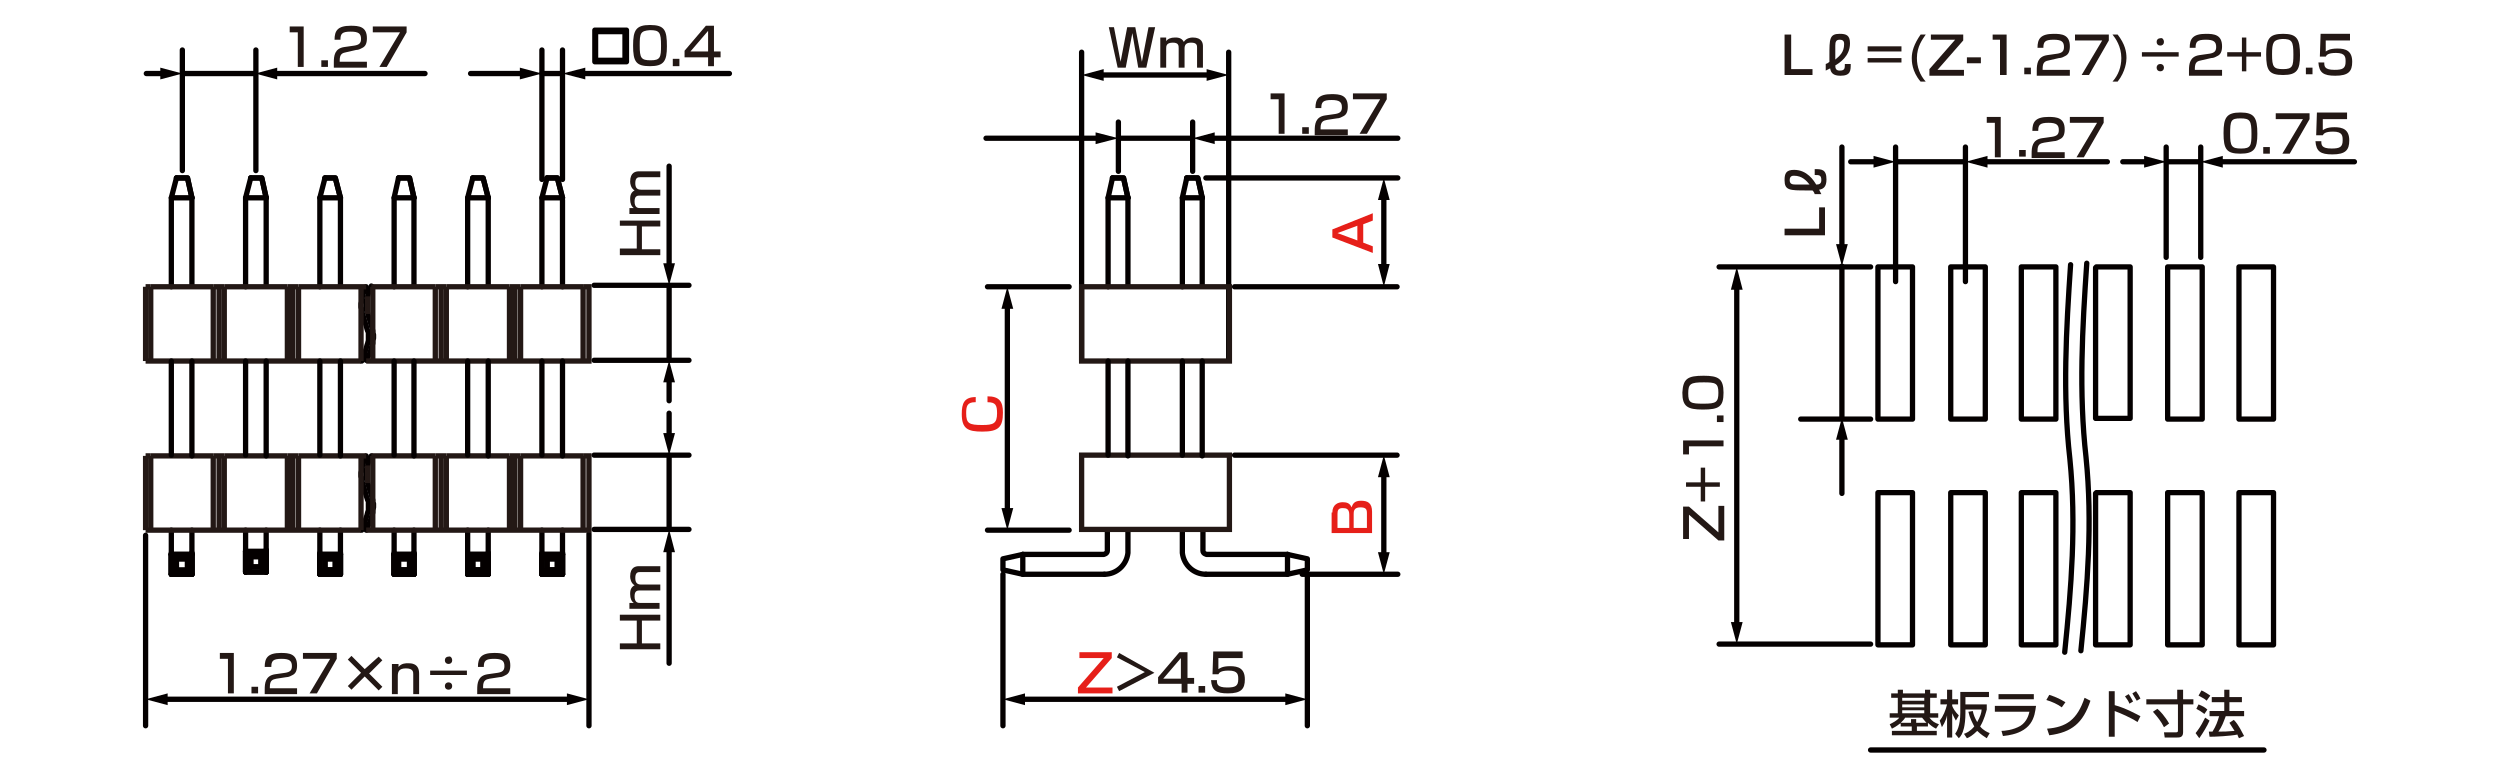 <?xml version="1.0" encoding="utf-8"?>
<!-- Generator: Adobe Illustrator 28.0.0, SVG Export Plug-In . SVG Version: 6.00 Build 0)  -->
<svg version="1.1" id="レイヤー_1" xmlns="http://www.w3.org/2000/svg" xmlns:xlink="http://www.w3.org/1999/xlink" x="0px"
	 y="0px" width="340px" height="105px" viewBox="0 0 340 105" style="enable-background:new 0 0 340 105;" xml:space="preserve">
<style type="text/css">
	.st0{fill:none;stroke:#040000;stroke-width:0.72;stroke-linecap:round;stroke-linejoin:round;stroke-miterlimit:10;}
	.st1{fill:none;stroke:#040000;stroke-width:0.72;stroke-linecap:round;stroke-linejoin:round;}
	.st2{fill:#040000;}
	.st3{fill:#231815;}
	.st4{fill:#E61F19;}
	.st5{fill:none;stroke:#231815;stroke-width:0.72;stroke-miterlimit:10;}
</style>
<g id="MH0304_2_">
	<line class="st0" x1="24.8" y1="10" x2="34.7" y2="10"/>
	<line class="st0" x1="34.8" y1="23.2" x2="34.8" y2="6.8"/>
	<line class="st0" x1="24.8" y1="23.2" x2="24.8" y2="6.8"/>
	<line class="st0" x1="73.7" y1="10" x2="76.5" y2="10"/>
	<line class="st0" x1="76.5" y1="24.4" x2="76.5" y2="6.8"/>
	<line class="st0" x1="73.7" y1="24.4" x2="73.7" y2="6.8"/>
	<line class="st0" x1="80.1" y1="72.6" x2="80.1" y2="98.7"/>
	<line class="st0" x1="19.8" y1="72.8" x2="19.8" y2="98.7"/>
	<g>
		<path class="st0" d="M26.1,26.9v12V26.9z"/>
		<line class="st0" x1="23.3" y1="26.9" x2="23.3" y2="39"/>
		<polyline class="st0" points="24,24.2 25.5,24.2 26.1,26.9 		"/>
		<polygon class="st0" points="26.1,26.9 23.3,26.9 24,24.2 23.3,26.9 		"/>
		<polyline class="st0" points="26.1,26.9 25.5,24.2 24,24.2 		"/>
	</g>
	<g>
		<line class="st0" x1="24" y1="76" x2="23.3" y2="75.4"/>
		<line class="st0" x1="24" y1="77.5" x2="23.3" y2="78.1"/>
		<line class="st0" x1="23.3" y1="75.4" x2="26.1" y2="75.4"/>
		<polyline class="st0" points="23.3,75.4 23.3,78.1 26.1,78.1 		"/>
		<line class="st0" x1="24" y1="76" x2="25.5" y2="76"/>
		<polyline class="st0" points="24,76 24,77.5 25.5,77.5 		"/>
		<polyline class="st0" points="26.1,75.4 25.5,76 25.5,77.5 		"/>
		<line class="st0" x1="25.5" y1="77.5" x2="26.1" y2="78.1"/>
		<polyline class="st0" points="26.1,75.2 26.1,78.1 26.1,75.4 		"/>
		<line class="st0" x1="23.3" y1="75.2" x2="23.3" y2="78.1"/>
		<line class="st0" x1="24" y1="76" x2="23.3" y2="75.4"/>
		<line class="st0" x1="24" y1="77.5" x2="23.3" y2="78.1"/>
		<line class="st0" x1="23.3" y1="75.4" x2="26.1" y2="75.4"/>
		<polyline class="st0" points="23.3,75.4 23.3,78.1 26.1,78.1 		"/>
		<line class="st0" x1="24" y1="76" x2="25.5" y2="76"/>
		<polyline class="st0" points="26.1,78.1 26.1,75.4 25.5,76 25.5,77.5 		"/>
		<line class="st0" x1="23.3" y1="72.1" x2="23.3" y2="78.1"/>
		<line class="st0" x1="26.1" y1="75.2" x2="26.1" y2="78.1"/>
		<line class="st0" x1="26.1" y1="72.1" x2="26.1" y2="78.1"/>
	</g>
	<g>
		<path class="st0" d="M36.2,26.9v12V26.9z"/>
		<line class="st0" x1="33.4" y1="26.9" x2="33.4" y2="39"/>
		<polyline class="st0" points="34.1,24.2 35.6,24.2 36.2,26.9 		"/>
		<polygon class="st0" points="36.2,26.9 33.4,26.9 34.1,24.2 33.4,26.9 		"/>
		<polyline class="st0" points="36.2,26.9 35.6,24.2 34.1,24.2 		"/>
	</g>
	<g>
		<line class="st0" x1="34.1" y1="75.7" x2="33.4" y2="75"/>
		<line class="st0" x1="34.1" y1="77.1" x2="33.4" y2="77.8"/>
		<line class="st0" x1="33.4" y1="75" x2="36.2" y2="75"/>
		<polyline class="st0" points="33.4,75 33.4,77.8 36.2,77.8 		"/>
		<line class="st0" x1="34.1" y1="75.7" x2="35.5" y2="75.7"/>
		<polyline class="st0" points="34.1,75.7 34.1,77.1 35.5,77.1 		"/>
		<polyline class="st0" points="36.2,75 35.5,75.7 35.5,77.1 		"/>
		<line class="st0" x1="35.5" y1="77.1" x2="36.2" y2="77.8"/>
		<polyline class="st0" points="36.2,74.8 36.2,77.8 36.2,75 		"/>
		<line class="st0" x1="33.4" y1="74.8" x2="33.4" y2="77.8"/>
		<line class="st0" x1="34.1" y1="75.7" x2="33.4" y2="75"/>
		<line class="st0" x1="34.1" y1="77.1" x2="33.4" y2="77.8"/>
		<line class="st0" x1="33.4" y1="75" x2="36.2" y2="75"/>
		<polyline class="st0" points="33.4,75 33.4,77.8 36.2,77.8 		"/>
		<line class="st0" x1="34.1" y1="75.7" x2="35.5" y2="75.7"/>
		<polyline class="st0" points="34.1,75.7 34.1,77.1 35.5,77.1 		"/>
		<polyline class="st0" points="36.2,77.8 36.2,75 35.5,75.7 35.5,77.1 		"/>
		<line class="st0" x1="33.4" y1="72.1" x2="33.4" y2="77.8"/>
		<line class="st0" x1="36.2" y1="74.8" x2="36.2" y2="77.8"/>
		<line class="st0" x1="36.2" y1="72.1" x2="36.2" y2="77.8"/>
	</g>
	<g>
		<path class="st0" d="M46.3,26.9v12V26.9z"/>
		<line class="st0" x1="43.5" y1="26.9" x2="43.5" y2="39"/>
		<polyline class="st0" points="44.2,24.2 45.6,24.2 46.3,26.9 		"/>
		<polygon class="st0" points="46.3,26.9 43.5,26.9 44.2,24.2 43.5,26.9 		"/>
		<polyline class="st0" points="46.3,26.9 45.6,24.2 44.2,24.2 		"/>
	</g>
	<g>
		<line class="st0" x1="44.2" y1="76" x2="43.5" y2="75.4"/>
		<line class="st0" x1="44.2" y1="77.5" x2="43.5" y2="78.1"/>
		<line class="st0" x1="43.5" y1="75.4" x2="46.3" y2="75.4"/>
		<polyline class="st0" points="43.5,75.4 43.5,78.1 46.3,78.1 		"/>
		<line class="st0" x1="44.2" y1="76" x2="45.6" y2="76"/>
		<polyline class="st0" points="44.2,76 44.2,77.5 45.6,77.5 		"/>
		<polyline class="st0" points="46.3,75.4 45.6,76 45.6,77.5 		"/>
		<line class="st0" x1="45.6" y1="77.5" x2="46.3" y2="78.1"/>
		<polyline class="st0" points="46.3,75.2 46.3,78.1 46.3,75.4 		"/>
		<line class="st0" x1="43.5" y1="75.2" x2="43.5" y2="78.1"/>
		<line class="st0" x1="44.2" y1="76" x2="43.5" y2="75.4"/>
		<line class="st0" x1="44.2" y1="77.5" x2="43.5" y2="78.1"/>
		<line class="st0" x1="43.5" y1="75.4" x2="46.3" y2="75.4"/>
		<polyline class="st0" points="43.5,75.4 43.5,78.1 46.3,78.1 		"/>
		<line class="st0" x1="44.2" y1="76" x2="45.6" y2="76"/>
		<polyline class="st0" points="44.2,76 44.2,77.5 45.6,77.5 		"/>
		<polyline class="st0" points="46.3,78.1 46.3,75.4 45.6,76 45.6,77.5 		"/>
		<line class="st0" x1="43.5" y1="72.1" x2="43.5" y2="78.1"/>
		<line class="st0" x1="46.3" y1="75.2" x2="46.3" y2="78.1"/>
		<line class="st0" x1="46.3" y1="72.1" x2="46.3" y2="78.1"/>
	</g>
	<g>
		<path class="st0" d="M56.3,26.9v12V26.9z"/>
		<line class="st0" x1="53.6" y1="26.9" x2="53.6" y2="39"/>
		<polyline class="st0" points="54.2,24.2 55.7,24.2 56.3,26.9 		"/>
		<polygon class="st0" points="56.3,26.9 53.6,26.9 54.2,24.2 53.6,26.9 		"/>
		<polyline class="st0" points="56.3,26.9 55.7,24.2 54.2,24.2 		"/>
	</g>
	<g>
		<line class="st0" x1="54.2" y1="76" x2="53.6" y2="75.4"/>
		<line class="st0" x1="54.2" y1="77.5" x2="53.6" y2="78.1"/>
		<line class="st0" x1="53.6" y1="75.4" x2="56.3" y2="75.4"/>
		<polyline class="st0" points="53.6,75.4 53.6,78.1 56.3,78.1 		"/>
		<line class="st0" x1="54.2" y1="76" x2="55.7" y2="76"/>
		<polyline class="st0" points="54.2,76 54.2,77.5 55.7,77.5 		"/>
		<polyline class="st0" points="56.3,75.4 55.7,76 55.7,77.5 		"/>
		<line class="st0" x1="55.7" y1="77.5" x2="56.3" y2="78.1"/>
		<polyline class="st0" points="56.3,75.2 56.3,78.1 56.3,75.4 		"/>
		<line class="st0" x1="53.6" y1="75.2" x2="53.6" y2="78.1"/>
		<line class="st0" x1="54.2" y1="76" x2="53.6" y2="75.4"/>
		<line class="st0" x1="54.2" y1="77.5" x2="53.6" y2="78.1"/>
		<line class="st0" x1="53.6" y1="75.4" x2="56.3" y2="75.4"/>
		<polyline class="st0" points="53.6,75.4 53.6,78.1 56.3,78.1 		"/>
		<line class="st0" x1="54.2" y1="76" x2="55.7" y2="76"/>
		<polyline class="st0" points="54.2,76 54.2,77.5 55.7,77.5 		"/>
		<polyline class="st0" points="56.3,78.1 56.3,75.4 55.7,76 55.7,77.5 		"/>
		<line class="st0" x1="53.6" y1="72.1" x2="53.6" y2="78.1"/>
		<line class="st0" x1="56.3" y1="75.2" x2="56.3" y2="78.1"/>
		<line class="st0" x1="56.3" y1="72.1" x2="56.3" y2="78.1"/>
	</g>
	<g>
		<path class="st0" d="M66.4,26.9v12V26.9z"/>
		<line class="st0" x1="63.6" y1="26.9" x2="63.6" y2="39"/>
		<polyline class="st0" points="64.3,24.2 65.7,24.2 66.4,26.9 		"/>
		<polygon class="st0" points="66.4,26.9 63.6,26.9 64.3,24.2 63.6,26.9 		"/>
		<polyline class="st0" points="66.4,26.9 65.7,24.2 64.3,24.2 		"/>
	</g>
	<g>
		<line class="st0" x1="64.3" y1="76" x2="63.6" y2="75.4"/>
		<line class="st0" x1="64.3" y1="77.5" x2="63.6" y2="78.1"/>
		<line class="st0" x1="63.6" y1="75.4" x2="66.4" y2="75.4"/>
		<polyline class="st0" points="63.6,75.4 63.6,78.1 66.4,78.1 		"/>
		<line class="st0" x1="64.3" y1="76" x2="65.7" y2="76"/>
		<polyline class="st0" points="64.3,76 64.3,77.5 65.7,77.5 		"/>
		<polyline class="st0" points="66.4,75.4 65.7,76 65.7,77.5 		"/>
		<line class="st0" x1="65.7" y1="77.5" x2="66.4" y2="78.1"/>
		<polyline class="st0" points="66.4,75.2 66.4,78.1 66.4,75.4 		"/>
		<line class="st0" x1="63.6" y1="75.2" x2="63.6" y2="78.1"/>
		<line class="st0" x1="64.3" y1="76" x2="63.6" y2="75.4"/>
		<line class="st0" x1="64.3" y1="77.5" x2="63.6" y2="78.1"/>
		<line class="st0" x1="63.6" y1="75.4" x2="66.4" y2="75.4"/>
		<polyline class="st0" points="63.6,75.4 63.6,78.1 66.4,78.1 		"/>
		<line class="st0" x1="64.3" y1="76" x2="65.7" y2="76"/>
		<polyline class="st0" points="64.3,76 64.3,77.5 65.7,77.5 		"/>
		<polyline class="st0" points="66.4,78.1 66.4,75.4 65.7,76 65.7,77.5 		"/>
		<line class="st0" x1="63.6" y1="72.1" x2="63.6" y2="78.1"/>
		<line class="st0" x1="66.4" y1="75.2" x2="66.4" y2="78.1"/>
		<line class="st0" x1="66.4" y1="72.1" x2="66.4" y2="78.1"/>
	</g>
	<g>
		<path class="st0" d="M76.5,27.2V39V27.2z"/>
		<line class="st0" x1="73.7" y1="26.9" x2="73.7" y2="39"/>
		<polyline class="st0" points="74.4,24.2 75.8,24.2 76.5,26.9 		"/>
		<polygon class="st0" points="76.5,26.9 73.7,26.9 74.4,24.2 73.7,26.9 		"/>
		<polyline class="st0" points="76.5,26.9 75.8,24.2 74.4,24.2 		"/>
	</g>
	<g>
		<line class="st0" x1="74.4" y1="76" x2="73.7" y2="75.4"/>
		<line class="st0" x1="74.4" y1="77.5" x2="73.7" y2="78.1"/>
		<line class="st0" x1="73.7" y1="75.4" x2="76.5" y2="75.4"/>
		<polyline class="st0" points="73.7,75.4 73.7,78.1 76.5,78.1 		"/>
		<line class="st0" x1="74.4" y1="76" x2="75.8" y2="76"/>
		<polyline class="st0" points="74.4,76 74.4,77.5 75.8,77.5 		"/>
		<polyline class="st0" points="76.5,75.4 75.8,76 75.8,77.5 		"/>
		<line class="st0" x1="75.8" y1="77.5" x2="76.5" y2="78.1"/>
		<polyline class="st0" points="76.5,75.2 76.5,78.1 76.5,75.4 		"/>
		<line class="st0" x1="73.7" y1="75.2" x2="73.7" y2="78.1"/>
		<line class="st0" x1="74.4" y1="76" x2="73.7" y2="75.4"/>
		<line class="st0" x1="74.4" y1="77.5" x2="73.7" y2="78.1"/>
		<line class="st0" x1="73.7" y1="75.4" x2="76.5" y2="75.4"/>
		<polyline class="st0" points="73.7,75.4 73.7,78.1 76.5,78.1 		"/>
		<line class="st0" x1="74.4" y1="76" x2="75.8" y2="76"/>
		<polyline class="st0" points="74.4,76 74.4,77.5 75.8,77.5 		"/>
		<polyline class="st0" points="76.5,78.1 76.5,75.4 75.8,76 75.8,77.5 		"/>
		<line class="st0" x1="73.7" y1="72.1" x2="73.7" y2="78.1"/>
		<line class="st0" x1="76.5" y1="75.2" x2="76.5" y2="78.1"/>
		<line class="st0" x1="76.5" y1="72.1" x2="76.5" y2="78.1"/>
	</g>
	<line class="st0" x1="294.6" y1="22" x2="299.3" y2="22"/>
	<line class="st0" x1="299.3" y1="35" x2="299.3" y2="20"/>
	<line class="st0" x1="294.6" y1="35" x2="294.6" y2="20"/>
	<line class="st0" x1="233.8" y1="36.3" x2="254.4" y2="36.3"/>
	<line class="st0" x1="244.9" y1="57" x2="254.4" y2="57"/>
	<line class="st0" x1="233.8" y1="87.6" x2="254.4" y2="87.6"/>
	<line class="st0" x1="250.5" y1="36.2" x2="250.5" y2="56.8"/>
	<g>
		<g>
			<path class="st0" d="M283.8,35.8c-0.6,8.9-1.1,17.5-0.1,26.4c0.9,8.9,0.2,17.5-0.7,26.3"/>
			<polyline class="st0" points="285,67.1 285,87.7 289.7,87.7 289.7,67 285.1,67 			"/>
			<rect x="294.8" y="67" class="st0" width="4.7" height="20.7"/>
			<rect x="304.5" y="67" class="st0" width="4.7" height="20.7"/>
			<polyline class="st0" points="285.1,36.3 289.7,36.3 289.7,56.9 285,56.9 285,36.4 			"/>
			<rect x="294.8" y="36.3" class="st0" width="4.7" height="20.7"/>
			<rect x="304.5" y="36.3" class="st0" width="4.7" height="20.7"/>
		</g>
		<g>
			<path class="st0" d="M281.6,36c-0.6,8.9-1.1,17.5-0.1,26.4c0.9,8.9,0.2,17.5-0.7,26.3"/>
			<rect x="255.4" y="67" class="st0" width="4.7" height="20.7"/>
			<rect x="265.3" y="67" class="st0" width="4.7" height="20.7"/>
			<rect x="274.9" y="67" class="st0" width="4.7" height="20.7"/>
			<rect x="255.4" y="36.3" class="st0" width="4.7" height="20.7"/>
			<rect x="265.3" y="36.3" class="st0" width="4.7" height="20.7"/>
			<rect x="274.9" y="36.3" class="st0" width="4.7" height="20.7"/>
		</g>
	</g>
	<line class="st0" x1="254.4" y1="102" x2="307.9" y2="102"/>
	<line class="st0" x1="177.8" y1="78.1" x2="177.8" y2="98.7"/>
	<line class="st0" x1="152.1" y1="16.6" x2="152.1" y2="23.3"/>
	<line class="st0" x1="162.2" y1="16.6" x2="162.2" y2="23.3"/>
	<line class="st0" x1="136.4" y1="78.1" x2="136.4" y2="98.7"/>
	<line class="st0" x1="164" y1="24.2" x2="190.1" y2="24.2"/>
	<line class="st0" x1="177.1" y1="78.1" x2="190.1" y2="78.1"/>
	<line class="st0" x1="167.9" y1="39" x2="190" y2="39"/>
	<g>
		<line class="st1" x1="137" y1="69.6" x2="137" y2="41.4"/>
		<g>
			<polygon class="st2" points="137.8,69.1 137,72.1 136.2,69.1 			"/>
		</g>
		<g>
			<polygon class="st2" points="137.8,42 137,39 136.2,42 			"/>
		</g>
	</g>
	<line class="st0" x1="145.4" y1="39" x2="134.3" y2="39"/>
	<line class="st0" x1="145.4" y1="72.1" x2="134.3" y2="72.1"/>
	<g>
		<polyline class="st0" points="150.2,78.1 139.1,78.1 139.1,75.4 		"/>
		<path class="st0" d="M139.1,75.4h11c0,0,0.5-0.1,0.5-0.5s0-2.6,0-2.6"/>
		<polyline class="st0" points="139.1,75.4 136.4,76 136.4,77.5 139.1,78.1 		"/>
		<path class="st0" d="M150.2,78.1c1.6,0,3-1.2,3.2-2.9v-3"/>
	</g>
	<g>
		<polyline class="st0" points="164,78.1 175.1,78.1 175.1,75.4 		"/>
		<path class="st0" d="M175.1,75.4h-11c0,0-0.5-0.1-0.5-0.5s0-2.6,0-2.6"/>
		<polyline class="st0" points="175.1,75.4 177.8,76 177.8,77.5 175.1,78.1 		"/>
		<path class="st0" d="M164,78.1c-1.6,0-3-1.2-3.2-2.9v-3"/>
	</g>
	<line class="st0" x1="167.1" y1="49" x2="167.1" y2="7.1"/>
	<line class="st0" x1="147.1" y1="49" x2="147.1" y2="7.1"/>
	<g>
		<path class="st3" d="M258.4,98.4c-0.5,0.4-0.9,0.6-1.1,0.7l-0.3-0.6c0.4-0.2,1-0.5,1.3-0.9H257V97h1.1v-2.1h-0.9v-0.6h0.9v-0.5
			h0.7v0.5h3v-0.5h0.7v0.5h0.9v0.6h-0.9V97h1.1v0.6h-1.2c0.4,0.5,0.7,0.7,1.3,0.9l-0.4,0.6c-0.4-0.2-0.7-0.4-1.1-0.8v0.5h-1.5v0.6
			h2.7v0.6h-6.1v-0.6h2.7v-0.6h-1.5v-0.4H258.4z M259.9,98.3v-0.5h0.7v0.5h1.4c-0.3-0.3-0.4-0.5-0.6-0.7h-2.3
			c-0.1,0.2-0.3,0.4-0.6,0.7H259.9z M258.7,94.9v0.4h3v-0.4H258.7z M258.7,95.8v0.4h3v-0.4H258.7z M258.7,96.6V97h3v-0.4H258.7z"/>
		<path class="st3" d="M263.8,98c0.5-0.6,0.8-1.4,1-2.2h-0.9v-0.7h0.9v-1.3h0.7v1.3h0.8v0.7h-0.8V96c0.1,0.3,0.4,0.8,0.9,1.3L266,98
			c-0.1-0.2-0.3-0.5-0.5-1v3.3h-0.7v-3c-0.2,0.9-0.6,1.4-0.7,1.6L263.8,98z M270.2,96.5c-0.1,0.3-0.3,1.3-0.9,2.3
			c0.4,0.5,1,0.8,1.3,0.9l-0.4,0.7c-0.3-0.2-0.8-0.5-1.3-1c-0.6,0.6-1.1,0.9-1.4,1l-0.4-0.6c0.3-0.1,0.8-0.3,1.4-1
			c-0.3-0.6-0.6-1.1-0.8-2l0.6-0.1c0.1,0.5,0.3,1,0.6,1.5c0.4-0.7,0.6-1.3,0.6-1.7h-2.2V97c0,0.8-0.1,1.6-0.2,2
			c-0.2,0.8-0.4,1.1-0.7,1.4l-0.5-0.6c0.2-0.3,0.7-1,0.7-2.9v-2.8h3.9v0.7h-3.2v1h2.9V96.5z"/>
		<path class="st3" d="M276.9,96c-0.2,1.4-0.4,3.7-4.5,4.1l-0.2-0.7c0.4,0,1.6-0.1,2.6-0.7c0.9-0.6,1.1-1.5,1.2-1.9h-4.7V96H276.9z
			 M276.6,94.4v0.7h-4.8v-0.7H276.6z"/>
		<path class="st3" d="M280.4,96.2c-0.5-0.4-1.4-0.8-2.1-1l0.4-0.7c0.6,0.2,1.2,0.4,2.2,1L280.4,96.2z M278.4,99.1
			c2.6-0.2,4.1-1.2,5.1-4.2l0.8,0.4c-1,3-2.5,4.3-5.6,4.7L278.4,99.1z"/>
		<path class="st3" d="M287.6,94.1v1.8c1.5,0.4,3.1,1.3,3.5,1.5l-0.4,0.8c-0.9-0.6-2.3-1.2-3.1-1.5v3.5h-0.8V94h0.8V94.1z
			 M289.6,95.7c-0.1-0.3-0.3-0.6-0.6-1l0.5-0.3c0.3,0.4,0.4,0.7,0.6,1L289.6,95.7z M290.6,95.3c-0.2-0.3-0.4-0.7-0.6-1l0.5-0.3
			c0.3,0.4,0.4,0.6,0.6,1L290.6,95.3z"/>
		<path class="st3" d="M291.8,95.1h4.3v-1.3h0.8v1.3h1.4v0.7h-1.4v3.8c0,0.7-0.5,0.7-0.8,0.7h-1.7l-0.1-0.7h1.6
			c0.3,0,0.3-0.1,0.3-0.3v-3.5h-4.3v-0.7H291.8z M293.4,96.4c0.3,0.2,1.1,1.1,1.6,2l-0.7,0.5c-0.4-0.8-0.8-1.3-1.5-2.1L293.4,96.4z"
			/>
		<path class="st3" d="M300.5,98c-0.3,0.7-0.9,1.7-1.4,2.4l-0.5-0.7c0.3-0.4,0.6-0.7,1.3-2.1L300.5,98z M299,95.8
			c0.5,0.2,0.9,0.4,1.2,0.7l-0.4,0.6c-0.4-0.3-0.7-0.5-1.1-0.7L299,95.8z M299.4,93.9c0.3,0.1,0.9,0.5,1.2,0.7l-0.5,0.7
			c-0.3-0.3-0.4-0.3-1.1-0.7L299.4,93.9z M302.7,97.4c-0.3,0.8-0.5,1.4-1,2.1c0.8,0,1.1,0,2.2-0.1c-0.3-0.5-0.6-0.9-0.7-1.1l0.6-0.4
			c0.7,0.7,1.1,1.7,1.4,2.2l-0.7,0.3c-0.1-0.2-0.2-0.4-0.2-0.5c-1,0.2-3,0.3-3.8,0.3l-0.1-0.7c0.1,0,0.5,0,0.5,0
			c0.5-0.8,0.7-1.4,0.9-2.1h-1.3v-0.7h2v-1.2h-1.7v-0.7h1.7v-1h0.7v1h1.7v0.7h-1.7v1.2h2v0.7C305.2,97.4,302.7,97.4,302.7,97.4z"/>
	</g>
	<g>
		<g>
			<path class="st0" d="M85.2,4.1v4.3h-4.3V4.1H85.2z M81,4.3v3.9h4V4.3H81z"/>
		</g>
	</g>
	<g>
		<path class="st3" d="M31.8,88.8v5.5H31v-4.7h-1.1v-0.8H31.8z"/>
		<path class="st3" d="M35.1,93.4v0.9h-0.9v-0.9H35.1z"/>
		<path class="st3" d="M37.6,92.3c-0.5,0.1-0.9,0.2-0.9,1.1v0.2h3.7v0.8H36v-0.6c0-0.9,0.1-1.9,1.4-2.1l1.4-0.2
			c0.6-0.1,0.9-0.3,0.9-0.9c0-0.7-0.3-1-1.4-1c-1.2,0-1.4,0.3-1.4,1.1H36c0-1.2,0.4-1.9,2.2-1.9c1.1,0,2.2,0.1,2.2,1.7
			c0,0.7-0.2,1.1-0.6,1.3c-0.2,0.1-0.5,0.3-0.9,0.3L37.6,92.3z"/>
		<path class="st3" d="M45.8,88.8v0.8l-2.7,4.7h-1l2.8-4.7h-3.7v-0.8H45.8z"/>
		<path class="st3" d="M51.5,89.3l0.5,0.5l-1.8,1.8l1.8,1.8l-0.5,0.5L49.6,92l-1.8,1.8l-0.5-0.5l1.8-1.8l-1.8-1.8l0.5-0.5l1.8,1.8
			L51.5,89.3z"/>
		<path class="st3" d="M54.2,90.2v0.5c0.4-0.5,1-0.5,1.3-0.5c0.4,0,1.5,0,1.5,1.4v2.8h-0.8v-2.7c0-0.3,0-0.8-1-0.8s-1.1,0.5-1.1,1.1
			v2.4h-0.8v-4.1h0.9V90.2z"/>
		<path class="st3" d="M63.5,91.2v0.6h-5v-0.6H63.5z M61.5,89.8c0,0.3-0.2,0.5-0.5,0.5s-0.5-0.2-0.5-0.5s0.2-0.5,0.5-0.5
			C61.3,89.2,61.5,89.5,61.5,89.8z M61.5,93.3c0,0.3-0.2,0.5-0.5,0.5s-0.5-0.2-0.5-0.5s0.2-0.5,0.5-0.5S61.5,93,61.5,93.3z"/>
		<path class="st3" d="M66.6,92.3c-0.5,0.1-0.9,0.2-0.9,1.1v0.2h3.7v0.8h-4.5v-0.6c0-0.9,0.1-1.9,1.4-2.1l1.4-0.2
			c0.6-0.1,0.9-0.3,0.9-0.9c0-0.7-0.3-1-1.4-1c-1.2,0-1.4,0.3-1.4,1.1H65c0-1.2,0.4-1.9,2.2-1.9c1.1,0,2.2,0.1,2.2,1.7
			c0,0.7-0.2,1.1-0.6,1.3c-0.2,0.1-0.5,0.3-0.9,0.3L66.6,92.3z"/>
	</g>
	<g>
		<line class="st1" x1="22.3" y1="95.1" x2="77.7" y2="95.1"/>
		<g>
			<polygon class="st2" points="22.8,95.9 19.8,95.1 22.8,94.3 			"/>
		</g>
		<g>
			<polygon class="st2" points="77.1,95.9 80.1,95.1 77.1,94.3 			"/>
		</g>
	</g>
	<g>
		<path class="st3" d="M41.3,3.6v5.5h-0.8V4.4h-1.1V3.6H41.3z"/>
		<path class="st3" d="M44.6,8.2v0.9h-0.9V8.2H44.6z"/>
		<path class="st3" d="M47.1,7.1c-0.5,0.1-0.9,0.2-0.9,1.1v0.2h3.7v0.8h-4.5V8.5c0-0.9,0.1-1.9,1.4-2.1l1.4-0.2
			c0.6-0.1,0.9-0.3,0.9-0.9c0-0.7-0.3-1-1.4-1c-1.2,0-1.4,0.3-1.4,1.1h-0.8c0-1.2,0.4-1.9,2.2-1.9c1.1,0,2.2,0.1,2.2,1.7
			c0,0.7-0.2,1.1-0.6,1.3c-0.2,0.1-0.5,0.3-0.9,0.3L47.1,7.1z"/>
		<path class="st3" d="M55.3,3.6v0.8l-2.7,4.7h-1l2.8-4.7h-3.7V3.6H55.3z"/>
	</g>
	<g>
		<line class="st1" x1="22.3" y1="10" x2="19.9" y2="10"/>
		<g>
			<polygon class="st2" points="21.8,9.2 24.8,10 21.8,10.8 			"/>
		</g>
	</g>
	<g>
		<line class="st1" x1="37.1" y1="10" x2="57.8" y2="10"/>
		<g>
			<polygon class="st2" points="37.7,10.8 34.7,10 37.7,9.2 			"/>
		</g>
	</g>
	<g>
		<line class="st1" x1="79" y1="10" x2="99.2" y2="10"/>
		<g>
			<polygon class="st2" points="79.6,10.8 76.5,10 79.6,9.2 			"/>
		</g>
	</g>
	<g>
		<line class="st1" x1="71.3" y1="10" x2="64" y2="10"/>
		<g>
			<polygon class="st2" points="70.7,9.2 73.7,10 70.7,10.8 			"/>
		</g>
	</g>
	<g>
		<line class="st1" x1="138.9" y1="95.1" x2="175.4" y2="95.1"/>
		<g>
			<polygon class="st2" points="139.4,95.9 136.4,95.1 139.4,94.3 			"/>
		</g>
		<g>
			<polygon class="st2" points="174.8,95.9 177.8,95.1 174.8,94.3 			"/>
		</g>
	</g>
	<g>
		<line class="st1" x1="149.5" y1="10.2" x2="164.7" y2="10.2"/>
		<g>
			<polygon class="st2" points="150.1,11 147.1,10.2 150.1,9.4 			"/>
		</g>
		<g>
			<polygon class="st2" points="164.1,11 167.1,10.2 164.1,9.4 			"/>
		</g>
	</g>
	<g>
		<path class="st3" d="M174.7,12.7v5.5h-0.8v-4.7h-1.1v-0.8C172.8,12.7,174.7,12.7,174.7,12.7z"/>
		<path class="st3" d="M178,17.3v0.9h-0.9v-0.9H178z"/>
		<path class="st3" d="M180.5,16.3c-0.5,0.1-0.9,0.2-0.9,1.1v0.2h3.7v0.8h-4.5v-0.6c0-0.9,0.1-1.9,1.4-2.1l1.4-0.2
			c0.6-0.1,0.9-0.3,0.9-0.9c0-0.7-0.3-1-1.4-1c-1.2,0-1.4,0.3-1.4,1.1h-0.8c0-1.2,0.4-1.9,2.2-1.9c1.1,0,2.2,0.1,2.2,1.7
			c0,0.7-0.2,1.1-0.6,1.3c-0.2,0.1-0.5,0.3-0.9,0.3L180.5,16.3z"/>
		<path class="st3" d="M188.6,12.7v0.8l-2.7,4.7h-1l2.8-4.7H184v-0.8C184,12.7,188.6,12.7,188.6,12.7z"/>
	</g>
	<line class="st0" x1="152.1" y1="18.8" x2="162.2" y2="18.8"/>
	<g>
		<line class="st1" x1="164.6" y1="18.8" x2="190.1" y2="18.8"/>
		<g>
			<polygon class="st2" points="165.2,19.6 162.2,18.8 165.2,18 			"/>
		</g>
	</g>
	<g>
		<line class="st1" x1="149.6" y1="18.8" x2="134.1" y2="18.8"/>
		<g>
			<polygon class="st2" points="149,18 152.1,18.8 149,19.6 			"/>
		</g>
	</g>
	<g>
		<path class="st4" d="M186.7,29v1l-1.3,0.5V33l1.3,0.5v0.9l-5.5-2.1v-1.1L186.7,29z M184.6,32.7v-2l-2.7,1L184.6,32.7z"/>
	</g>
	<g>
		<path class="st4" d="M181.2,69.7c0-1.1,0.8-1.4,1.4-1.4c0.5,0,1,0.1,1.2,0.7c0.2-0.5,0.4-0.9,1.3-0.9c0.9,0,1.5,0.3,1.5,1.5v2.9
			h-5.5v-2.8H181.2z M181.9,71.8h1.6V70c0-0.8-0.4-0.9-0.9-0.9c-0.6,0-0.7,0.3-0.7,0.8L181.9,71.8L181.9,71.8z M184.2,71.8h1.7v-2
			c0-0.5-0.1-0.8-0.9-0.8c-0.9,0-0.9,0.6-0.9,0.9v1.9H184.2z"/>
	</g>
	<g>
		<line class="st1" x1="188.2" y1="26.7" x2="188.2" y2="36.5"/>
		<g>
			<polygon class="st2" points="187.4,27.2 188.2,24.2 189,27.2 			"/>
		</g>
		<g>
			<polygon class="st2" points="187.4,35.9 188.2,39 189,35.9 			"/>
		</g>
	</g>
	<g>
		<line class="st1" x1="188.2" y1="64.4" x2="188.2" y2="75.6"/>
		<g>
			<polygon class="st2" points="187.4,64.9 188.2,61.9 189,64.9 			"/>
		</g>
		<g>
			<polygon class="st2" points="187.4,75.1 188.2,78.1 189,75.1 			"/>
		</g>
	</g>
	<g>
		<path class="st3" d="M228.9,68.9h0.8l4,3.5v-3.6h0.8v4.7h-0.8l-4-3.5v3.3h-0.8V68.9z"/>
		<path class="st3" d="M231.3,66.2h-2v-0.6h2v-2h0.6v2h2v0.6h-2v2h-0.6V66.2z"/>
		<path class="st3" d="M228.9,59.9h5.5v0.8h-4.7v1.1h-0.8V59.9z"/>
		<path class="st3" d="M233.5,56.5h0.9v0.9h-0.9V56.5z"/>
		<path class="st3" d="M231.7,51.1c2,0,2.7,0.4,2.7,2.3c0,1.9-0.6,2.3-2.8,2.3c-2.1,0-2.8-0.4-2.8-2.3
			C228.9,51.5,229.5,51.1,231.7,51.1z M231.7,54.9c1.7,0,2-0.2,2-1.5s-0.4-1.4-2-1.4c-1.8,0-2.1,0.2-2.1,1.5
			C229.6,54.8,229.9,54.9,231.7,54.9z"/>
	</g>
	<g>
		<line class="st1" x1="236.2" y1="38.8" x2="236.2" y2="85.2"/>
		<g>
			<polygon class="st2" points="235.4,39.4 236.2,36.3 237,39.4 			"/>
		</g>
		<g>
			<polygon class="st2" points="235.4,84.6 236.2,87.6 237,84.6 			"/>
		</g>
	</g>
	<g>
		<line class="st1" x1="250.5" y1="33.8" x2="250.5" y2="20"/>
		<g>
			<polygon class="st2" points="251.3,33.2 250.5,36.2 249.7,33.2 			"/>
		</g>
	</g>
	<g>
		<line class="st1" x1="250.5" y1="59.3" x2="250.5" y2="67.1"/>
		<g>
			<polygon class="st2" points="249.7,59.8 250.5,56.8 251.3,59.8 			"/>
		</g>
	</g>
	<g>
		<path class="st3" d="M307,18.2c0,2-0.4,2.7-2.3,2.7s-2.3-0.6-2.3-2.8c0-2.1,0.4-2.8,2.3-2.8C306.6,15.3,307,16,307,18.2z
			 M303.3,18.2c0,1.7,0.2,2,1.5,2s1.4-0.4,1.4-2c0-1.8-0.2-2.1-1.5-2.1S303.3,16.4,303.3,18.2z"/>
		<path class="st3" d="M308.7,20v0.9h-0.9V20H308.7z"/>
		<path class="st3" d="M314.1,15.4v0.8l-2.7,4.7h-1l2.8-4.7h-3.7v-0.8C309.5,15.4,314.1,15.4,314.1,15.4z"/>
		<path class="st3" d="M319.2,15.4v0.8h-3.3v1.5c0.2-0.1,0.5-0.4,1.6-0.4s2,0.3,2,1.8c0,1.3-0.5,1.9-2.3,1.9c-1.6,0-2.2-0.4-2.3-1.8
			h0.8c0,0.5,0,1,1.4,1c1.1,0,1.5-0.2,1.5-1.1c0-0.6,0-1.2-1.3-1.2c-1.1,0-1.3,0.3-1.4,0.5H315l0.1-3.1h4.1V15.4z"/>
	</g>
	<g>
		<line class="st1" x1="301.8" y1="22" x2="320.2" y2="22"/>
		<g>
			<polygon class="st2" points="302.3,22.8 299.3,22 302.3,21.2 			"/>
		</g>
	</g>
	<g>
		<line class="st1" x1="292.1" y1="22" x2="288.7" y2="22"/>
		<g>
			<polygon class="st2" points="291.6,21.2 294.6,22 291.6,22.8 			"/>
		</g>
	</g>
	<line class="st0" x1="257.8" y1="22" x2="267.3" y2="22"/>
	<line class="st0" x1="267.3" y1="38.3" x2="267.3" y2="20"/>
	<line class="st0" x1="257.8" y1="38.3" x2="257.8" y2="20"/>
	<polyline class="st0" points="49.8,72.1 50.1,71.4 50.3,71 50.4,70.7 50.5,70.4 50.7,69.7 50.7,69.4 50.8,69 50.8,68.5 50.7,68.4 
		50.7,68.2 50.7,68 50.6,67.7 50.5,67.3 50.3,66.7 50.1,66 50,65.7 49.9,65.3 49.8,65.1 49.8,65 49.8,64.8 49.8,64.3 49.8,64 
		49.9,63.6 50,63.3 50.1,62.9 50.2,62.6 50.3,62.3 50.5,62 	"/>
	<polyline class="st0" points="49.2,72.1 49.5,71.4 49.6,71.1 49.7,70.7 49.8,70.4 49.9,70.1 50,69.7 50.1,69.4 50.1,69.1 
		50.1,68.9 50.1,68.7 50.1,68.5 50.1,68.4 50.1,68.2 50,68 49.9,67.7 49.8,67.4 49.6,66.7 49.4,66 49.3,65.7 49.2,65.4 49.2,65.2 
		49.2,65 49.1,64.8 49.1,64.3 49.2,64 49.2,63.7 49.3,63.3 49.4,63 49.7,62.3 49.8,62 	"/>
	<g>
		<line class="st1" x1="255.3" y1="22" x2="251.7" y2="22"/>
		<g>
			<polygon class="st2" points="254.8,21.2 257.8,22 254.8,22.8 			"/>
		</g>
	</g>
	<g>
		<line class="st1" x1="269.8" y1="22" x2="286.6" y2="22"/>
		<g>
			<polygon class="st2" points="270.3,22.8 267.3,22 270.3,21.2 			"/>
		</g>
	</g>
	<g>
		<path class="st5" d="M39.8,62"/>
		<line class="st5" x1="29" y1="62" x2="30.5" y2="62"/>
		<line class="st5" x1="29" y1="62" x2="20.5" y2="62"/>
		<line class="st5" x1="30.5" y1="72.1" x2="30.5" y2="62"/>
		<line class="st5" x1="29" y1="72.1" x2="29" y2="62"/>
		<line class="st5" x1="29.8" y1="72.1" x2="29.8" y2="62"/>
		<line class="st5" x1="19.8" y1="62" x2="20.5" y2="62"/>
		<line class="st5" x1="20.5" y1="72.1" x2="20.5" y2="62"/>
		<line class="st5" x1="19.8" y1="72.1" x2="19.8" y2="62"/>
		<line class="st5" x1="39.8" y1="72.1" x2="39.8" y2="62"/>
		<line class="st5" x1="39.1" y1="72.1" x2="39.1" y2="62"/>
		<line class="st5" x1="39.1" y1="62" x2="30.5" y2="62"/>
		<line class="st5" x1="49.1" y1="72.1" x2="49.1" y2="62"/>
		<line class="st5" x1="39.8" y1="72.1" x2="39.8" y2="62"/>
		<line class="st5" x1="39.1" y1="72.1" x2="39.1" y2="62"/>
		<line class="st5" x1="40.6" y1="72.1" x2="40.6" y2="62"/>
		<line class="st5" x1="39.1" y1="62" x2="40.6" y2="62"/>
		<line class="st5" x1="49.8" y1="62" x2="40.6" y2="62"/>
		<line class="st5" x1="19.8" y1="72.1" x2="49.1" y2="72.1"/>
	</g>
	<rect x="147.1" y="61.9" class="st5" width="20.1" height="10.1"/>
	<g>
		<path class="st5" d="M70,62"/>
		<line class="st5" x1="59.2" y1="62" x2="60.7" y2="62"/>
		<line class="st5" x1="59.2" y1="62" x2="50.5" y2="62"/>
		<line class="st5" x1="60.7" y1="72.1" x2="60.7" y2="62"/>
		<line class="st5" x1="59.2" y1="72.1" x2="59.2" y2="62"/>
		<line class="st5" x1="60" y1="72.1" x2="60" y2="62"/>
		<line class="st5" x1="50.7" y1="72.1" x2="50.7" y2="62"/>
		<line class="st5" x1="50" y1="65.7" x2="50" y2="63.3"/>
		<line class="st5" x1="70" y1="72.1" x2="70" y2="62"/>
		<line class="st5" x1="69.3" y1="72.1" x2="69.3" y2="62"/>
		<line class="st5" x1="69.3" y1="62" x2="60.7" y2="62"/>
		<line class="st5" x1="79.3" y1="72.1" x2="79.3" y2="62"/>
		<line class="st5" x1="70" y1="72.1" x2="70" y2="62"/>
		<line class="st5" x1="69.3" y1="72.1" x2="69.3" y2="62"/>
		<line class="st5" x1="70.8" y1="72.1" x2="70.8" y2="62"/>
		<line class="st5" x1="69.3" y1="62" x2="70.8" y2="62"/>
		<line class="st5" x1="79.3" y1="62" x2="70.8" y2="62"/>
		<polyline class="st5" points="49.8,72.1 80.1,72.1 80.1,62 79.3,62 		"/>
	</g>
	<g>
		<path class="st3" d="M272.1,15.9v5.5h-0.8v-4.7h-1.1v-0.8C270.2,15.9,272.1,15.9,272.1,15.9z"/>
		<path class="st3" d="M275.5,20.4v0.9h-0.9v-0.9H275.5z"/>
		<path class="st3" d="M278,19.4c-0.5,0.1-0.9,0.2-0.9,1.1v0.2h3.7v0.8h-4.5v-0.6c0-0.9,0.1-1.9,1.4-2.1l1.4-0.2
			c0.6-0.1,0.9-0.3,0.9-0.9c0-0.7-0.3-1-1.4-1c-1.2,0-1.4,0.3-1.4,1.1h-0.8c0-1.2,0.4-1.9,2.2-1.9c1.1,0,2.2,0.1,2.2,1.7
			c0,0.7-0.2,1.1-0.6,1.3c-0.2,0.1-0.5,0.3-0.9,0.3L278,19.4z"/>
		<path class="st3" d="M286.1,15.9v0.8l-2.7,4.7h-1l2.8-4.7h-3.7v-0.8C281.5,15.9,286.1,15.9,286.1,15.9z"/>
	</g>
	<g>
		<path class="st0" d="M153.4,26.9v12V26.9z"/>
		<line class="st0" x1="150.7" y1="26.9" x2="150.7" y2="39"/>
		<polyline class="st0" points="151.3,24.2 152.8,24.2 153.4,26.9 		"/>
		<polygon class="st0" points="153.4,26.9 150.7,26.9 151.3,24.2 150.7,26.9 		"/>
		<polyline class="st0" points="153.4,26.9 152.8,24.2 151.3,24.2 		"/>
	</g>
	<g>
		<path class="st0" d="M163.5,26.9v12V26.9z"/>
		<line class="st0" x1="160.8" y1="26.9" x2="160.8" y2="39"/>
		<polyline class="st0" points="161.4,24.2 162.9,24.2 163.5,26.9 		"/>
		<polygon class="st0" points="163.5,26.9 160.8,26.9 161.4,24.2 160.8,26.9 		"/>
		<polyline class="st0" points="163.5,26.9 162.9,24.2 161.4,24.2 		"/>
	</g>
	<g>
		<path class="st3" d="M90.7,6.3c0,2-0.4,2.7-2.3,2.7s-2.3-0.6-2.3-2.8c0-2.1,0.4-2.8,2.3-2.8C90.4,3.4,90.7,4.1,90.7,6.3z M87,6.2
			c0,1.7,0.2,2,1.5,2s1.4-0.4,1.4-2c0-1.8-0.2-2.1-1.5-2.1C87.1,4.2,87,4.5,87,6.2z"/>
		<path class="st3" d="M92.4,8v1h-0.9V8H92.4z"/>
		<path class="st3" d="M97.1,3.5V7H98v0.8h-0.9V9h-0.8V7.8h-3.2V6.9L96,3.5H97.1z M96.3,4.2L93.9,7h2.4V4.2z"/>
	</g>
	<g>
		<path class="st3" d="M242.7,31.1h4.7v-2.9h0.8V32h-5.5V31.1z"/>
		<path class="st3" d="M246.8,26.4c-0.1-0.3-0.2-0.4-0.3-0.5c-0.2,0-0.4,0-0.8,0c-2.3,0-3,0-3-1.4c0-0.9,0.2-1.4,1.3-1.4
			c1.8,0,2.7,1.5,3,2c0.4,0,0.7-0.1,0.7-0.6c0-0.7-0.3-0.7-0.9-0.7V23c0.9,0,1.6,0,1.6,1.4c0,1-0.4,1.3-1,1.4
			c0.1,0.2,0.2,0.4,0.3,0.6H246.8z M244,23.9c-0.2,0-0.6,0-0.6,0.6c0,0.5,0.3,0.6,0.8,0.6c0.4,0,1,0,1.9,0
			C245.7,24.6,245.1,23.9,244,23.9z"/>
	</g>
	<g>
		<path class="st3" d="M243.6,4.7v4.7h2.9v0.8h-3.8V4.7H243.6z"/>
		<path class="st3" d="M248.3,8.7c0.3-0.1,0.4-0.2,0.5-0.3c0-0.2,0-0.4,0-0.8c0-2.3,0-3,1.4-3c0.9,0,1.4,0.2,1.4,1.3
			c0,1.8-1.5,2.7-2,3c0,0.4,0.1,0.7,0.6,0.7c0.7,0,0.7-0.3,0.7-0.9h0.8c0,0.9,0,1.6-1.4,1.6c-1,0-1.3-0.4-1.4-1
			c-0.2,0.1-0.4,0.2-0.6,0.3V8.7z M250.8,6c0-0.2,0-0.6-0.6-0.6c-0.5,0-0.6,0.3-0.6,0.8c0,0.4,0,1,0,1.9
			C250.2,7.6,250.8,7.1,250.8,6z"/>
		<path class="st3" d="M258.6,6.3V7H254V6.3H258.6z M258.6,7.9v0.6H254V7.9H258.6z"/>
		<path class="st3" d="M261.9,4.7c-0.4,0.6-1.2,1.6-1.2,3.2c0,1.2,0.4,2.3,1.2,3.2h-0.7C260,9.7,260,8.3,260,7.9
			c0-0.9,0.3-1.9,1.2-3.2H261.9z"/>
		<path class="st3" d="M267,4.7v0.8l-3.5,4h3.6v0.8h-4.7V9.4l3.5-4h-3.3V4.7H267z"/>
		<path class="st3" d="M269.4,7.8v0.8h-1.9V7.8H269.4z"/>
		<path class="st3" d="M272.9,4.7v5.5H272V5.4h-1V4.7H272.9z"/>
		<path class="st3" d="M276.2,9.2v0.9h-0.9V9.2H276.2z"/>
		<path class="st3" d="M278.7,8.2c-0.5,0.1-0.9,0.2-0.9,1.1v0.2h3.7v0.8H277V9.6c0-0.9,0.1-1.9,1.4-2.1l1.4-0.2
			c0.6-0.1,0.9-0.3,0.9-0.9c0-0.7-0.3-1-1.4-1c-1.2,0-1.4,0.3-1.4,1.1h-0.8c0-1.2,0.4-1.9,2.2-1.9c1.1,0,2.2,0.1,2.2,1.7
			c0,0.7-0.2,1.1-0.6,1.3c-0.2,0.1-0.5,0.3-0.9,0.3L278.7,8.2z"/>
		<path class="st3" d="M286.8,4.7v0.8l-2.7,4.7h-1l2.8-4.7h-3.7V4.7H286.8z"/>
		<path class="st3" d="M288,4.7c1,1.3,1.2,2.3,1.2,3.2c0,0.4-0.1,1.8-1.2,3.2h-0.7c0.8-0.9,1.2-2,1.2-3.2c0-1.6-0.8-2.7-1.2-3.2H288
			z"/>
		<path class="st3" d="M296.3,7.1v0.6h-5V7.1H296.3z M294.3,5.7c0,0.3-0.2,0.5-0.5,0.5s-0.5-0.2-0.5-0.5s0.2-0.5,0.5-0.5
			C294.1,5.1,294.3,5.4,294.3,5.7z M294.3,9.2c0,0.3-0.2,0.5-0.5,0.5s-0.5-0.2-0.5-0.5s0.2-0.5,0.5-0.5
			C294.1,8.7,294.3,8.9,294.3,9.2z"/>
		<path class="st3" d="M299.4,8.2c-0.5,0.1-0.9,0.2-0.9,1.1v0.2h3.7v0.8h-4.5V9.6c0-0.9,0.1-1.9,1.4-2.1l1.4-0.2
			c0.6-0.1,0.9-0.3,0.9-0.9c0-0.7-0.3-1-1.4-1c-1.2,0-1.4,0.3-1.4,1.1h-0.8c0-1.2,0.4-1.9,2.2-1.9c1.1,0,2.2,0.1,2.2,1.7
			c0,0.7-0.2,1.1-0.6,1.3c-0.2,0.1-0.5,0.3-0.9,0.3L299.4,8.2z"/>
		<path class="st3" d="M304.9,7.1v-2h0.6v2h2v0.6h-2v2h-0.6v-2h-2V7.1H304.9z"/>
		<path class="st3" d="M312.8,7.5c0,2-0.4,2.7-2.3,2.7s-2.3-0.6-2.3-2.8c0-2.1,0.4-2.8,2.3-2.8C312.4,4.6,312.8,5.3,312.8,7.5z
			 M309,7.4c0,1.7,0.2,2,1.5,2s1.4-0.4,1.4-2c0-1.8-0.2-2.1-1.5-2.1C309.2,5.4,309,5.7,309,7.4z"/>
		<path class="st3" d="M314.5,9.2v0.9h-0.9V9.2H314.5z"/>
		<path class="st3" d="M319.6,4.7v0.8h-3.3V7c0.2-0.1,0.5-0.4,1.6-0.4s2,0.3,2,1.8c0,1.3-0.5,1.9-2.3,1.9c-1.6,0-2.2-0.4-2.3-1.8
			h0.8c0,0.5,0,1,1.4,1c1.1,0,1.5-0.2,1.5-1.1c0-0.6,0-1.2-1.3-1.2c-1.1,0-1.3,0.3-1.4,0.5h-0.8l0.1-3.1h4V4.7z"/>
	</g>
	<g>
		<path class="st3" d="M151.5,3.7l0.9,4.7l0.9-4.7h1.1l0.9,4.7l0.9-4.7h0.9l-1.2,5.5h-1.1L154,4.5l-0.9,4.7H152l-1.2-5.5
			C150.8,3.7,151.5,3.7,151.5,3.7z"/>
		<path class="st3" d="M158.6,5.1v0.5c0.2-0.3,0.6-0.5,1.2-0.5c0.3,0,0.9,0,1.2,0.6c0.3-0.5,0.9-0.6,1.2-0.6c1.3,0,1.4,0.8,1.4,1.2
			v2.9h-0.8V6.5c0-0.3,0-0.7-0.8-0.7c-0.6,0-0.9,0.2-0.9,0.8v2.6h-0.8V6.6c0-0.4,0-0.8-0.8-0.8c-0.9,0-0.9,0.5-0.9,0.8v2.6h-0.8V5.1
			H158.6z"/>
	</g>
	<rect x="147.1" y="39" class="st5" width="20.1" height="10.1"/>
	<g>
		<path class="st0" d="M153.4,49.1V62V49.1z"/>
		<line class="st0" x1="150.7" y1="49.1" x2="150.7" y2="61.9"/>
	</g>
	<g>
		<path class="st0" d="M163.5,49.1V62V49.1z"/>
		<line class="st0" x1="160.8" y1="49.1" x2="160.8" y2="61.9"/>
	</g>
	<line class="st0" x1="167.9" y1="61.9" x2="190" y2="61.9"/>
	<polyline class="st0" points="49.8,49 50.1,48.4 50.3,48 50.4,47.7 50.5,47.3 50.7,46.7 50.7,46.3 50.8,46 50.8,45.5 50.7,45.3 
		50.7,45.1 50.7,45 50.6,44.6 50.5,44.3 50.3,43.6 50.1,43 50,42.6 49.9,42.3 49.8,42.1 49.8,42 49.8,41.8 49.8,41.3 49.8,40.9 
		49.9,40.6 50,40.3 50.1,39.9 50.2,39.6 50.3,39.3 50.5,38.9 	"/>
	<polyline class="st0" points="49.2,49.1 49.5,48.4 49.6,48 49.7,47.7 49.8,47.4 49.9,47 50,46.7 50.1,46.3 50.1,46 50.1,45.8 
		50.1,45.7 50.1,45.5 50.1,45.4 50.1,45.2 50,45 49.9,44.7 49.8,44.3 49.6,43.7 49.4,43 49.3,42.7 49.2,42.3 49.2,42.1 49.2,42 
		49.1,41.8 49.1,41.3 49.2,41 49.2,40.6 49.3,40.3 49.4,39.9 49.7,39.3 49.8,39 	"/>
	<g>
		<path class="st5" d="M39.8,39"/>
		<line class="st5" x1="29" y1="39" x2="30.5" y2="39"/>
		<line class="st5" x1="29" y1="39" x2="20.5" y2="39"/>
		<line class="st5" x1="30.5" y1="49.1" x2="30.5" y2="39"/>
		<line class="st5" x1="29" y1="49.1" x2="29" y2="39"/>
		<line class="st5" x1="29.8" y1="49.1" x2="29.8" y2="39"/>
		<line class="st5" x1="19.8" y1="39" x2="20.5" y2="39"/>
		<line class="st5" x1="20.5" y1="49.1" x2="20.5" y2="39"/>
		<line class="st5" x1="19.8" y1="49.1" x2="19.8" y2="39"/>
		<line class="st5" x1="39.8" y1="49.1" x2="39.8" y2="39"/>
		<line class="st5" x1="39.1" y1="49.1" x2="39.1" y2="39"/>
		<line class="st5" x1="39.1" y1="39" x2="30.5" y2="39"/>
		<line class="st5" x1="49.1" y1="49.1" x2="49.1" y2="39"/>
		<line class="st5" x1="39.8" y1="49.1" x2="39.8" y2="39"/>
		<line class="st5" x1="39.1" y1="49.1" x2="39.1" y2="39"/>
		<line class="st5" x1="40.6" y1="49.1" x2="40.6" y2="39"/>
		<line class="st5" x1="39.1" y1="39" x2="40.6" y2="39"/>
		<line class="st5" x1="49.8" y1="39" x2="40.6" y2="39"/>
		<line class="st5" x1="19.8" y1="49.1" x2="49.1" y2="49.1"/>
	</g>
	<g>
		<path class="st5" d="M70,39"/>
		<line class="st5" x1="59.2" y1="39" x2="60.7" y2="39"/>
		<line class="st5" x1="59.2" y1="39" x2="50.5" y2="39"/>
		<line class="st5" x1="60.7" y1="49.1" x2="60.7" y2="39"/>
		<line class="st5" x1="59.2" y1="49.1" x2="59.2" y2="39"/>
		<line class="st5" x1="60" y1="49.1" x2="60" y2="39"/>
		<line class="st5" x1="50.7" y1="49.1" x2="50.7" y2="39"/>
		<line class="st5" x1="50" y1="42.7" x2="50" y2="40.3"/>
		<line class="st5" x1="70" y1="49.1" x2="70" y2="39"/>
		<line class="st5" x1="69.3" y1="49.1" x2="69.3" y2="39"/>
		<line class="st5" x1="69.3" y1="39" x2="60.7" y2="39"/>
		<line class="st5" x1="79.3" y1="49.1" x2="79.3" y2="39"/>
		<line class="st5" x1="70" y1="49.1" x2="70" y2="39"/>
		<line class="st5" x1="69.3" y1="49.1" x2="69.3" y2="39"/>
		<line class="st5" x1="70.8" y1="49.1" x2="70.8" y2="39"/>
		<line class="st5" x1="69.3" y1="39" x2="70.8" y2="39"/>
		<line class="st5" x1="79.3" y1="39" x2="70.8" y2="39"/>
		<polyline class="st5" points="49.8,49.1 80.1,49.1 80.1,39 79.3,39 		"/>
	</g>
	<g>
		<path class="st0" d="M76.5,49.1V62V49.1z"/>
		<line class="st0" x1="73.7" y1="49.1" x2="73.7" y2="61.9"/>
	</g>
	<g>
		<path class="st0" d="M66.4,49.1V62V49.1z"/>
		<line class="st0" x1="63.6" y1="49.1" x2="63.6" y2="61.9"/>
	</g>
	<g>
		<path class="st0" d="M56.3,49.1V62V49.1z"/>
		<line class="st0" x1="53.6" y1="49.1" x2="53.6" y2="61.9"/>
	</g>
	<g>
		<path class="st0" d="M46.3,49.1V62V49.1z"/>
		<line class="st0" x1="43.5" y1="49.1" x2="43.5" y2="61.9"/>
	</g>
	<g>
		<path class="st0" d="M36.2,49.1V62V49.1z"/>
		<line class="st0" x1="33.4" y1="49.1" x2="33.4" y2="61.9"/>
	</g>
	<g>
		<path class="st0" d="M26.1,49.1V62V49.1z"/>
		<line class="st0" x1="23.3" y1="49.1" x2="23.3" y2="61.9"/>
	</g>
	<line class="st0" x1="91" y1="61.9" x2="91" y2="72"/>
	<line class="st0" x1="80.8" y1="72" x2="93.7" y2="72"/>
	<line class="st0" x1="80.8" y1="61.9" x2="93.7" y2="61.9"/>
	<g>
		<path class="st3" d="M84.3,87.5h2.3v-3.1h-2.3v-0.8h5.5v0.8h-2.5v3.1h2.5v0.8h-5.5V87.5z"/>
		<path class="st3" d="M85.7,82h0.5c-0.3-0.2-0.5-0.6-0.5-1.2c0-0.3,0-0.9,0.6-1.2c-0.5-0.3-0.6-0.9-0.6-1.2c0-1.3,0.8-1.4,1.2-1.4
			h2.9v0.8h-2.7c-0.3,0-0.7,0-0.7,0.8c0,0.6,0.2,0.9,0.8,0.9h2.6v0.8h-2.7c-0.4,0-0.8,0-0.8,0.8c0,0.9,0.5,0.9,0.8,0.9h2.6v0.8h-4.1
			V82H85.7z"/>
	</g>
	<g>
		<line class="st1" x1="91" y1="74.5" x2="91" y2="90.2"/>
		<g>
			<polygon class="st2" points="90.2,75.1 91,72 91.8,75.1 			"/>
		</g>
	</g>
	<g>
		<line class="st1" x1="91" y1="59.4" x2="91" y2="56.2"/>
		<g>
			<polygon class="st2" points="91.8,58.9 91,61.9 90.2,58.9 			"/>
		</g>
	</g>
	<g>
		<path class="st4" d="M132.6,54.7c-1.1,0-1.2,0.6-1.2,1.5c0,1.4,0.4,1.6,2.2,1.6c1.5,0,2-0.2,2-1.6c0-1.1-0.2-1.5-1.3-1.5v-0.8
			c1.6,0,2.1,0.7,2.1,2.2c0,2-0.6,2.6-2.8,2.6c-2,0-2.8-0.4-2.8-2.4c0-1.4,0.3-2.3,1.9-2.3v0.7H132.6z"/>
	</g>
	<line class="st0" x1="91" y1="38.8" x2="91" y2="49"/>
	<line class="st0" x1="80.8" y1="49" x2="93.7" y2="49"/>
	<line class="st0" x1="80.8" y1="38.8" x2="93.7" y2="38.8"/>
	<g>
		<path class="st3" d="M84.3,33.8h2.3v-3.1h-2.3V30h5.5v0.8h-2.5v3.1h2.5v0.8h-5.5V33.8z"/>
		<path class="st3" d="M85.7,28.3h0.5c-0.3-0.2-0.5-0.6-0.5-1.2c0-0.3,0-0.9,0.6-1.2c-0.5-0.3-0.6-0.9-0.6-1.2
			c0-1.3,0.8-1.4,1.2-1.4h2.9v0.8h-2.7c-0.3,0-0.7,0-0.7,0.8c0,0.6,0.2,0.9,0.8,0.9h2.6v0.8h-2.7c-0.4,0-0.8,0-0.8,0.8
			c0,0.9,0.5,0.9,0.8,0.9h2.6v0.8h-4.1v-0.8H85.7z"/>
	</g>
	<g>
		<line class="st1" x1="91" y1="51.4" x2="91" y2="54.5"/>
		<g>
			<polygon class="st2" points="90.2,52 91,49 91.8,52 			"/>
		</g>
	</g>
	<g>
		<line class="st1" x1="91" y1="36.3" x2="91" y2="22.6"/>
		<g>
			<polygon class="st2" points="91.8,35.8 91,38.8 90.2,35.8 			"/>
		</g>
	</g>
	<g>
		<path class="st4" d="M151.2,88.7v0.8l-3.5,4h3.6v0.8h-4.7v-0.8l3.5-4h-3.3v-0.8H151.2z"/>
		<path class="st3" d="M157,91.5l-4.8,2.5l-0.3-0.6l3.8-2l-3.8-2l0.3-0.6L157,91.5z"/>
		<path class="st3" d="M161.5,88.7v3.5h0.9V93h-0.9v1.2h-0.8V93h-3.2v-0.9l2.9-3.4H161.5z M160.6,89.5l-2.4,2.8h2.4V89.5z"/>
		<path class="st3" d="M163.9,93.3v0.9H163v-0.9H163.9z"/>
		<path class="st3" d="M169,88.7v0.8h-3.3V91c0.2-0.1,0.5-0.4,1.6-0.4s2,0.3,2,1.8c0,1.3-0.5,1.9-2.3,1.9c-1.6,0-2.2-0.4-2.3-1.8
			h0.8c0,0.5,0,1,1.4,1c1.1,0,1.5-0.2,1.5-1.1c0-0.6,0-1.2-1.3-1.2c-1.1,0-1.3,0.3-1.4,0.5h-0.8l0.1-3.1h4V88.7z"/>
	</g>
</g>
</svg>
